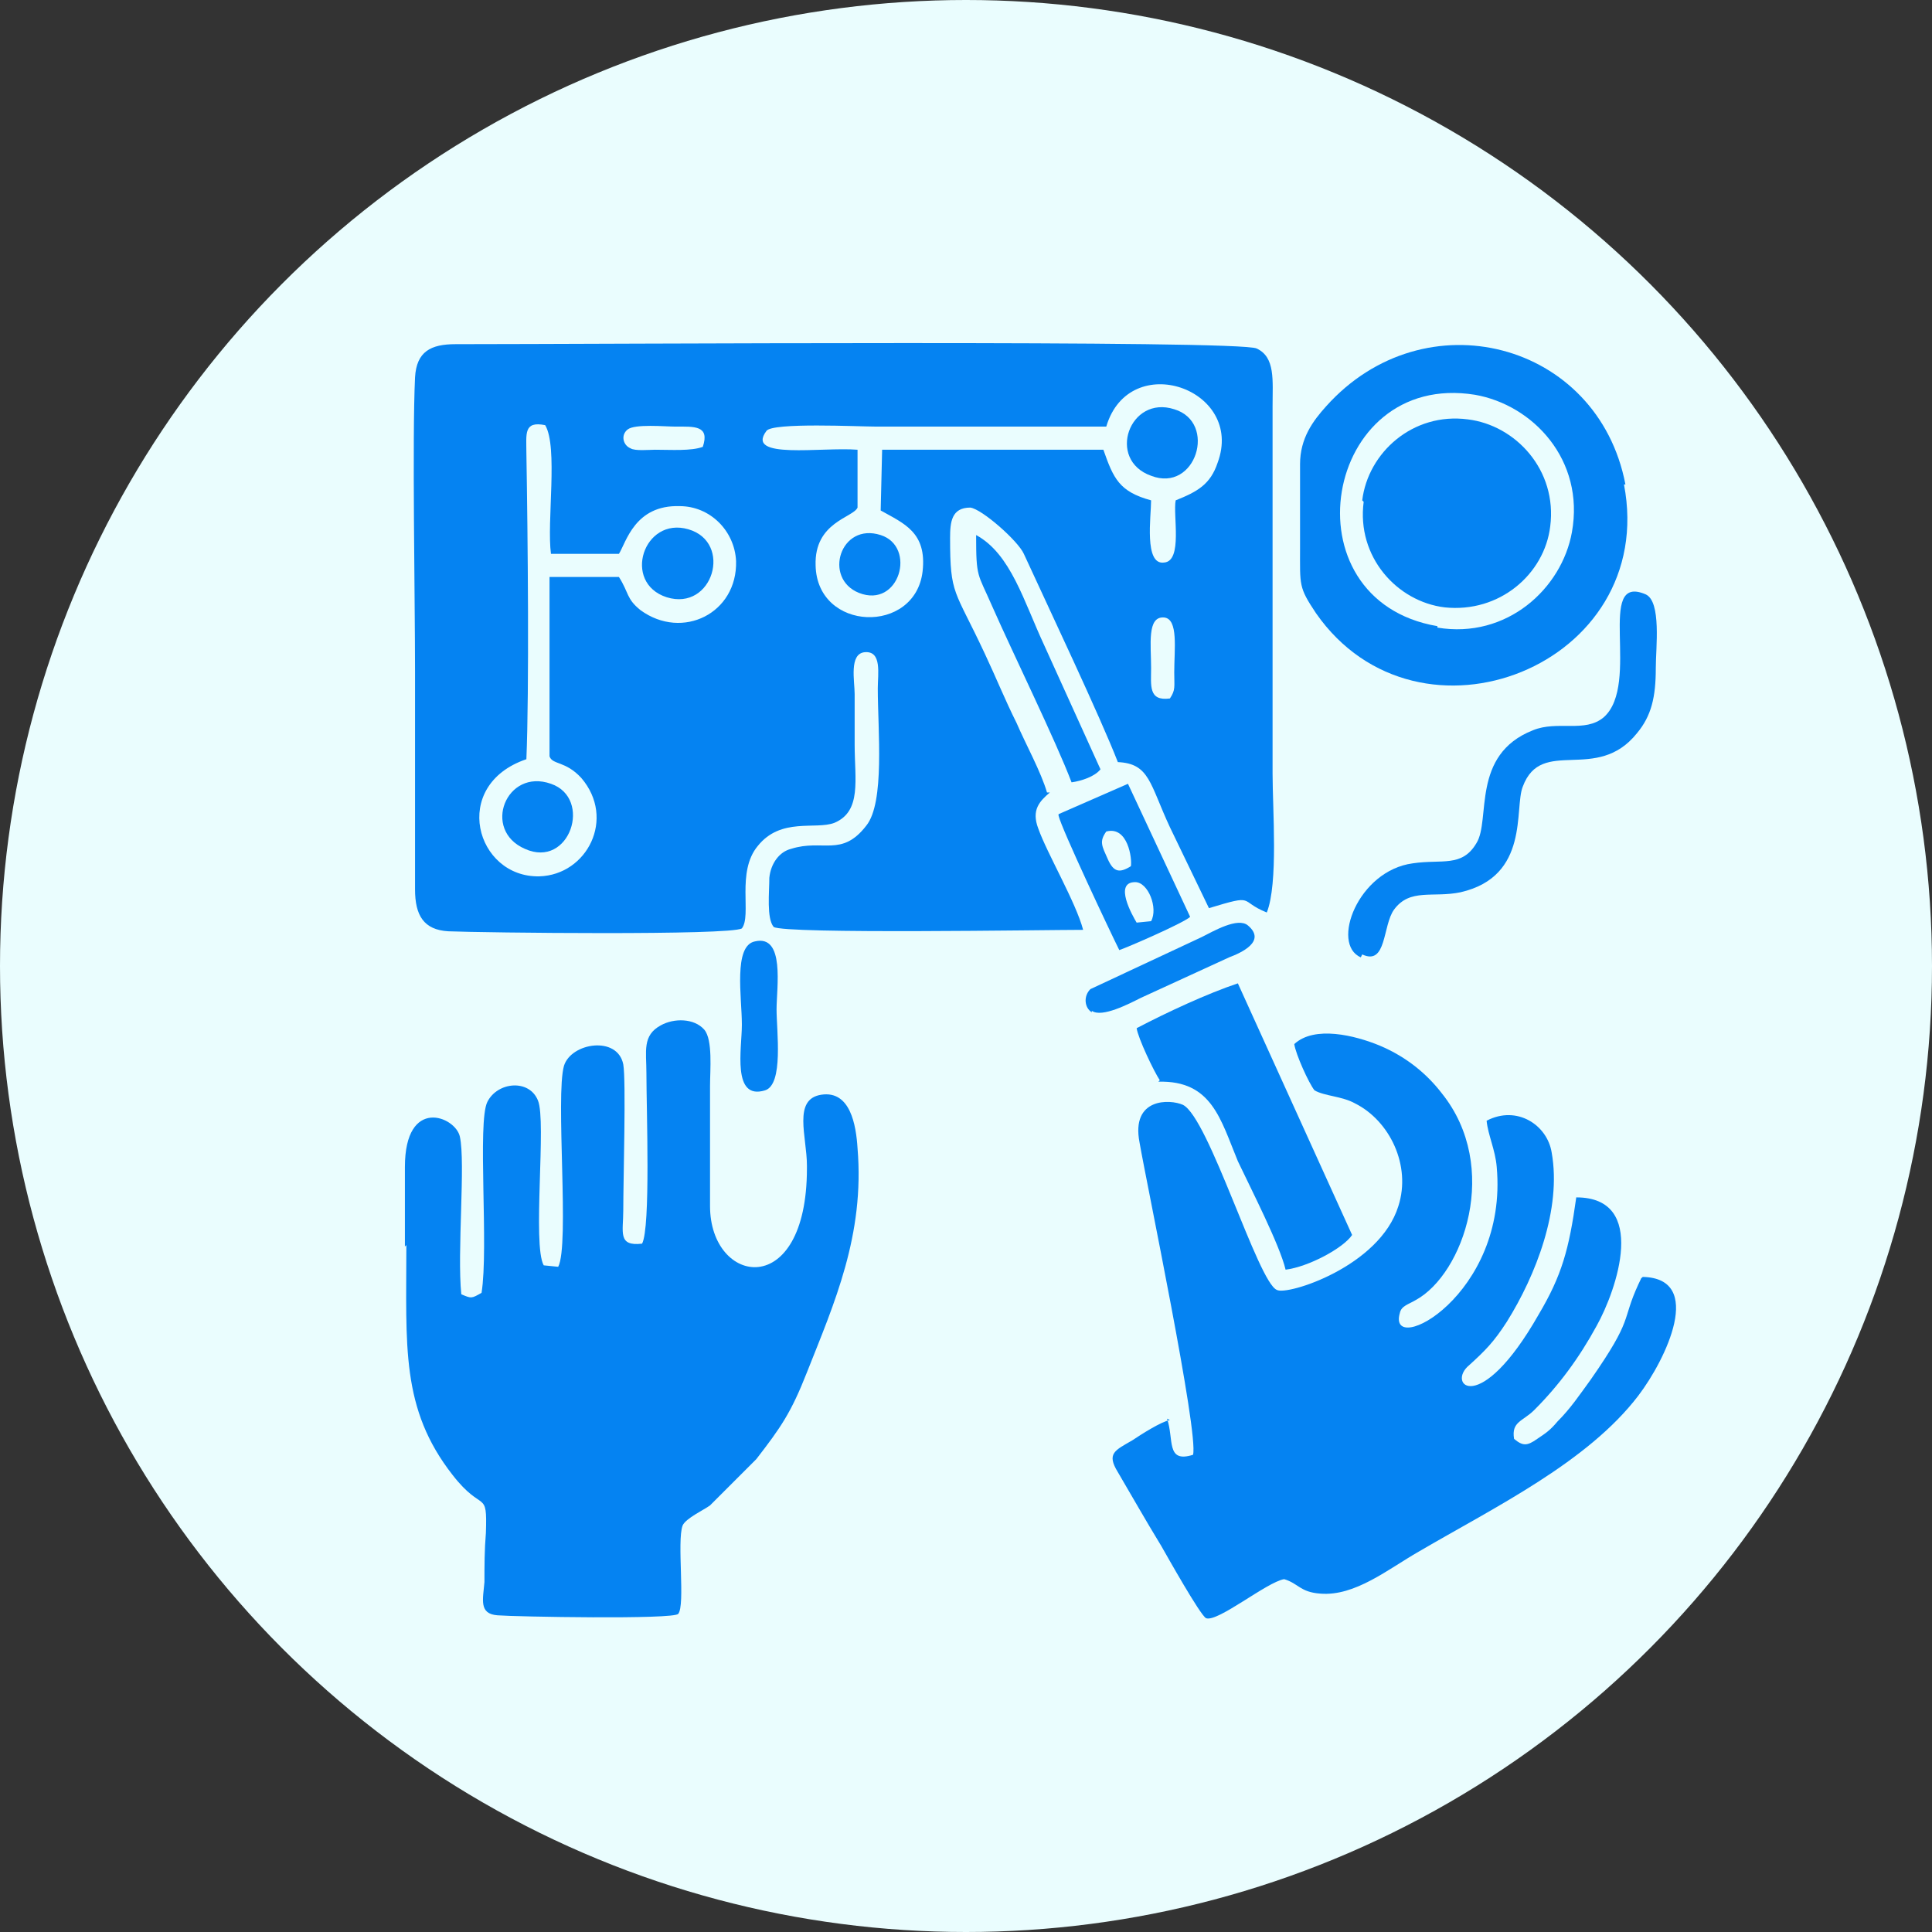 <svg xmlns="http://www.w3.org/2000/svg" xmlns:xlink="http://www.w3.org/1999/xlink" xmlns:xodm="http://www.corel.com/coreldraw/odm/2003" xml:space="preserve" width="47.413mm" height="47.413mm" style="shape-rendering:geometricPrecision; text-rendering:geometricPrecision; image-rendering:optimizeQuality; fill-rule:evenodd; clip-rule:evenodd" viewBox="0 0 1.336 1.336"><rect x="0" y="0" width="1.336" height="1.336" fill="#333333" stroke="none"/> <defs> <style type="text/css"> .fil1 {fill:#0583F2} .fil0 {fill:#EAFDFE} </style> </defs> <g id="Camada_x0020_1">  <circle class="fil0" cx="0.668" cy="0.668" r="0.668"></circle> <g id="_1816285875376"> <path class="fil1" d="M0.434 0.297c-0.005,0.004 -0.003,0.011 0.002,0.013 0.003,0.002 0.013,0.001 0.017,0.001 0.011,-0 0.025,0.001 0.033,-0.002 0.005,-0.015 -0.006,-0.014 -0.019,-0.014 -0.007,0 -0.028,-0.002 -0.033,0.002zm0.159 0.054c-0.003,0.007 -0.03,0.01 -0.029,0.04 0.001,0.046 0.069,0.048 0.074,0.004 0.003,-0.027 -0.013,-0.033 -0.029,-0.042l0.001 -0.042 0.153 -0c0.007,0.02 0.011,0.029 0.033,0.035 0,0.011 -0.005,0.045 0.009,0.043 0.013,-0.001 0.006,-0.033 0.008,-0.043 0.015,-0.006 0.024,-0.011 0.029,-0.026 0.019,-0.051 -0.061,-0.079 -0.077,-0.025 -0.053,0 -0.106,0 -0.159,0 -0.012,0 -0.072,-0.003 -0.076,0.003 -0.015,0.02 0.038,0.011 0.063,0.013l0 0.04zm0.203 0.111c0,0.012 -0.002,0.023 0.013,0.021 0.004,-0.006 0.003,-0.008 0.003,-0.018 0,-0.016 0.003,-0.037 -0.007,-0.038 -0.012,-0.001 -0.009,0.019 -0.009,0.035zm-0.432 0.063c-0.053,0.018 -0.035,0.082 0.009,0.081 0.033,-0.001 0.053,-0.04 0.029,-0.068 -0.011,-0.012 -0.02,-0.009 -0.022,-0.015l-0 -0.124 0.048 0c0.007,0.011 0.005,0.015 0.015,0.023 0.029,0.021 0.067,0.002 0.066,-0.034 -0.001,-0.021 -0.018,-0.038 -0.039,-0.038 -0.031,-0.001 -0.037,0.025 -0.042,0.033l-0.047 0c-0.003,-0.022 0.005,-0.074 -0.004,-0.089 -0.015,-0.003 -0.013,0.006 -0.013,0.019 0.001,0.058 0.002,0.164 -0,0.212zm0.362 0.023c-0.007,0.006 -0.013,0.012 -0.008,0.025 0.006,0.017 0.026,0.051 0.031,0.07 -0.026,-0 -0.206,0.003 -0.214,-0.002 -0.005,-0.006 -0.003,-0.024 -0.003,-0.034 0.001,-0.01 0.007,-0.018 0.015,-0.02 0.022,-0.007 0.035,0.006 0.052,-0.016 0.013,-0.016 0.008,-0.066 0.008,-0.095 0,-0.01 0.003,-0.026 -0.009,-0.025 -0.011,0.001 -0.007,0.02 -0.007,0.029 0,0.012 0,0.024 0,0.035 -0,0.024 0.005,0.046 -0.014,0.054 -0.013,0.005 -0.037,-0.004 -0.053,0.016 -0.015,0.018 -0.004,0.048 -0.011,0.057 -0.008,0.005 -0.179,0.003 -0.203,0.002 -0.017,-0.001 -0.023,-0.011 -0.023,-0.029l0 -0.151c0,-0.05 -0.002,-0.161 0,-0.203 0.001,-0.018 0.011,-0.023 0.028,-0.023 0.101,-0 0.543,-0.003 0.554,0.003 0.013,0.006 0.011,0.022 0.011,0.04l0 0.254c0,0.025 0.004,0.076 -0.004,0.096 -0.02,-0.008 -0.007,-0.013 -0.04,-0.003l-0.027 -0.056c-0.014,-0.03 -0.014,-0.044 -0.036,-0.045 -0.012,-0.031 -0.048,-0.107 -0.065,-0.144 -0.004,-0.009 -0.029,-0.031 -0.037,-0.032 -0.013,-0 -0.014,0.01 -0.014,0.021 0,0.04 0.003,0.035 0.024,0.08 0.008,0.017 0.014,0.032 0.022,0.048 0.006,0.014 0.017,0.034 0.021,0.048z"></path> <path class="fil1" d="M0.28 0.862l-0 -0.055c-0,-0.049 0.035,-0.035 0.038,-0.021 0.004,0.018 -0.002,0.08 0.001,0.109 0.007,0.003 0.007,0.003 0.014,-0.001 0.005,-0.031 -0.003,-0.118 0.004,-0.132 0.007,-0.014 0.029,-0.016 0.035,-0.001 0.006,0.014 -0.004,0.1 0.004,0.114l0.01 0.001c0.008,-0.015 -0.002,-0.118 0.004,-0.139 0.005,-0.016 0.037,-0.021 0.041,-0.001 0.002,0.011 0,0.08 0,0.101 0,0.015 -0.004,0.025 0.013,0.023 0.006,-0.011 0.003,-0.093 0.003,-0.118 -0,-0.015 -0.003,-0.026 0.01,-0.033 0.009,-0.005 0.023,-0.005 0.03,0.003 0.006,0.007 0.004,0.028 0.004,0.039 0,0.028 0,0.055 -0,0.083 0,0.055 0.067,0.066 0.067,-0.026l0 -0.002c0,-0.02 -0.01,-0.046 0.01,-0.049 0.02,-0.003 0.024,0.021 0.025,0.037 0.005,0.06 -0.016,0.107 -0.035,0.155 -0.011,0.028 -0.018,0.038 -0.035,0.06l-0.032 0.032c-0.004,0.003 -0.017,0.009 -0.019,0.014 -0.004,0.011 0.002,0.055 -0.003,0.061 -0.003,0.004 -0.113,0.002 -0.125,0.001 -0.013,-0.001 -0.01,-0.011 -0.009,-0.023 0,-0.011 0,-0.022 0.001,-0.034 0.001,-0.031 -0.002,-0.013 -0.023,-0.04 -0.036,-0.046 -0.032,-0.089 -0.032,-0.159z"></path> <path class="fil1" d="M0.807 0.981c0.005,0.014 -0.001,0.031 0.018,0.025 0.004,-0.015 -0.032,-0.187 -0.037,-0.216 -0.006,-0.031 0.021,-0.03 0.03,-0.026 0.018,0.009 0.052,0.123 0.065,0.128 0.007,0.004 0.071,-0.016 0.084,-0.058 0.009,-0.028 -0.006,-0.059 -0.03,-0.071 -0.009,-0.005 -0.021,-0.005 -0.028,-0.009 -0.004,-0.005 -0.013,-0.025 -0.014,-0.032 0.014,-0.013 0.042,-0.006 0.059,0.001 0.019,0.008 0.033,0.02 0.043,0.033 0.041,0.051 0.015,0.125 -0.018,0.143 -0.005,0.003 -0.01,0.004 -0.011,0.009 -0.009,0.031 0.075,-0.012 0.067,-0.101 -0.001,-0.012 -0.006,-0.022 -0.007,-0.032 0.021,-0.011 0.042,0.003 0.045,0.022 0.007,0.039 -0.011,0.085 -0.031,0.117 -0.009,0.014 -0.015,0.02 -0.026,0.03 -0.016,0.013 0.007,0.037 0.048,-0.035 0.016,-0.027 0.021,-0.045 0.026,-0.081 0.05,-0 0.028,0.064 0.014,0.089 -0.012,0.022 -0.026,0.041 -0.043,0.058 -0.008,0.008 -0.016,0.008 -0.014,0.02 0.006,0.005 0.009,0.005 0.016,-0 0.006,-0.004 0.009,-0.006 0.014,-0.012 0.009,-0.009 0.015,-0.018 0.023,-0.029 0.03,-0.043 0.021,-0.04 0.033,-0.066 0.003,-0.006 0.001,-0.003 0.003,-0.005 0.043,0.001 0.016,0.057 -0.003,0.082 -0.035,0.046 -0.099,0.077 -0.152,0.108 -0.021,0.012 -0.044,0.031 -0.068,0.029 -0.014,-0.001 -0.015,-0.007 -0.025,-0.01 -0.012,0.002 -0.046,0.03 -0.054,0.027 -0.004,-0.002 -0.027,-0.043 -0.031,-0.05 -0.011,-0.018 -0.02,-0.034 -0.03,-0.051 -0.008,-0.013 -0.002,-0.015 0.01,-0.022 0.006,-0.004 0.02,-0.013 0.026,-0.014z"></path> <path class="fil1" d="M0.994 0.434c0.048,0.008 0.086,-0.027 0.093,-0.066 0.009,-0.05 -0.027,-0.088 -0.067,-0.095 -0.105,-0.017 -0.132,0.142 -0.026,0.16zm0.129 -0.099c0.024,0.125 -0.142,0.191 -0.213,0.089 -0.012,-0.018 -0.011,-0.019 -0.011,-0.045 0,-0.019 0,-0.039 -0,-0.058 -0,-0.018 0.009,-0.03 0.018,-0.04 0.068,-0.076 0.188,-0.045 0.207,0.054z"></path> <path class="fil1" d="M0.942 0.346c0.004,-0.033 0.035,-0.061 0.073,-0.056 0.033,0.004 0.062,0.035 0.057,0.074 -0.004,0.033 -0.035,0.06 -0.073,0.056 -0.033,-0.004 -0.061,-0.035 -0.056,-0.073z"></path> <path class="fil1" d="M0.802 0.747c-0.004,-0.006 -0.015,-0.029 -0.016,-0.036 0.021,-0.011 0.049,-0.024 0.07,-0.031l0.079 0.174c-0.006,0.009 -0.03,0.022 -0.046,0.024 -0.004,-0.017 -0.024,-0.056 -0.033,-0.075 -0.012,-0.029 -0.018,-0.056 -0.055,-0.055z"></path> <path class="fil1" d="M0.941 0.662c-0.021,-0.009 -0.002,-0.06 0.036,-0.065 0.02,-0.003 0.034,0.003 0.044,-0.014 0.01,-0.016 -0.004,-0.061 0.039,-0.078 0.017,-0.007 0.036,0.002 0.049,-0.009 0.026,-0.023 -0.006,-0.1 0.029,-0.085 0.011,0.005 0.007,0.037 0.007,0.051 0,0.02 -0.003,0.033 -0.013,0.045 -0.028,0.035 -0.066,0.002 -0.079,0.037 -0.006,0.015 0.005,0.062 -0.043,0.073 -0.019,0.004 -0.035,-0.003 -0.046,0.012 -0.008,0.011 -0.005,0.039 -0.022,0.031z"></path> <path class="fil1" d="M0.765 0.575c-0.005,0.007 -0.003,0.01 0.001,0.019 0.004,0.009 0.008,0.01 0.016,0.005 0.001,-0.005 -0.002,-0.028 -0.017,-0.024zm0.031 0.062c0.005,-0.009 -0.002,-0.027 -0.011,-0.027 -0.015,0 -0.002,0.023 0.001,0.028l0.01 -0.001zm-0.064 -0.074l0.048 -0.021 0.043 0.092c-0.004,0.004 -0.043,0.021 -0.049,0.023 -0.006,-0.012 -0.04,-0.084 -0.042,-0.093z"></path> <path class="fil1" d="M0.675 0.37c0.024,0.013 0.033,0.046 0.047,0.076l0.039 0.086c-0.004,0.005 -0.013,0.008 -0.02,0.009 -0.011,-0.029 -0.04,-0.088 -0.055,-0.122 -0.01,-0.023 -0.011,-0.019 -0.011,-0.049z"></path> <path class="fil1" d="M0.755 0.7c-0.005,-0.003 -0.006,-0.011 -0.001,-0.016l0.077 -0.036c0.008,-0.004 0.025,-0.014 0.032,-0.008 0.013,0.011 -0.005,0.019 -0.013,0.022l-0.061 0.028c-0.008,0.004 -0.027,0.014 -0.034,0.009z"></path> <path class="fil1" d="M0.513 0.708c-0,-0.018 -0.006,-0.054 0.009,-0.057 0.021,-0.005 0.015,0.032 0.015,0.047 -0,0.015 0.005,0.052 -0.008,0.056 -0.023,0.007 -0.016,-0.029 -0.016,-0.045z"></path> <path class="fil1" d="M0.796 0.329c-0.031,-0.011 -0.015,-0.056 0.016,-0.046 0.03,0.009 0.015,0.058 -0.016,0.046z"></path> <path class="fil1" d="M0.363 0.587c-0.03,-0.013 -0.013,-0.056 0.018,-0.045 0.029,0.01 0.013,0.059 -0.018,0.045z"></path> <path class="fil1" d="M0.461 0.413c-0.031,-0.01 -0.016,-0.056 0.015,-0.047 0.031,0.009 0.017,0.057 -0.015,0.047z"></path> <path class="fil1" d="M0.594 0.41c-0.025,-0.01 -0.013,-0.049 0.015,-0.04 0.025,0.008 0.013,0.051 -0.015,0.04z"></path> </g> </g> </svg>
